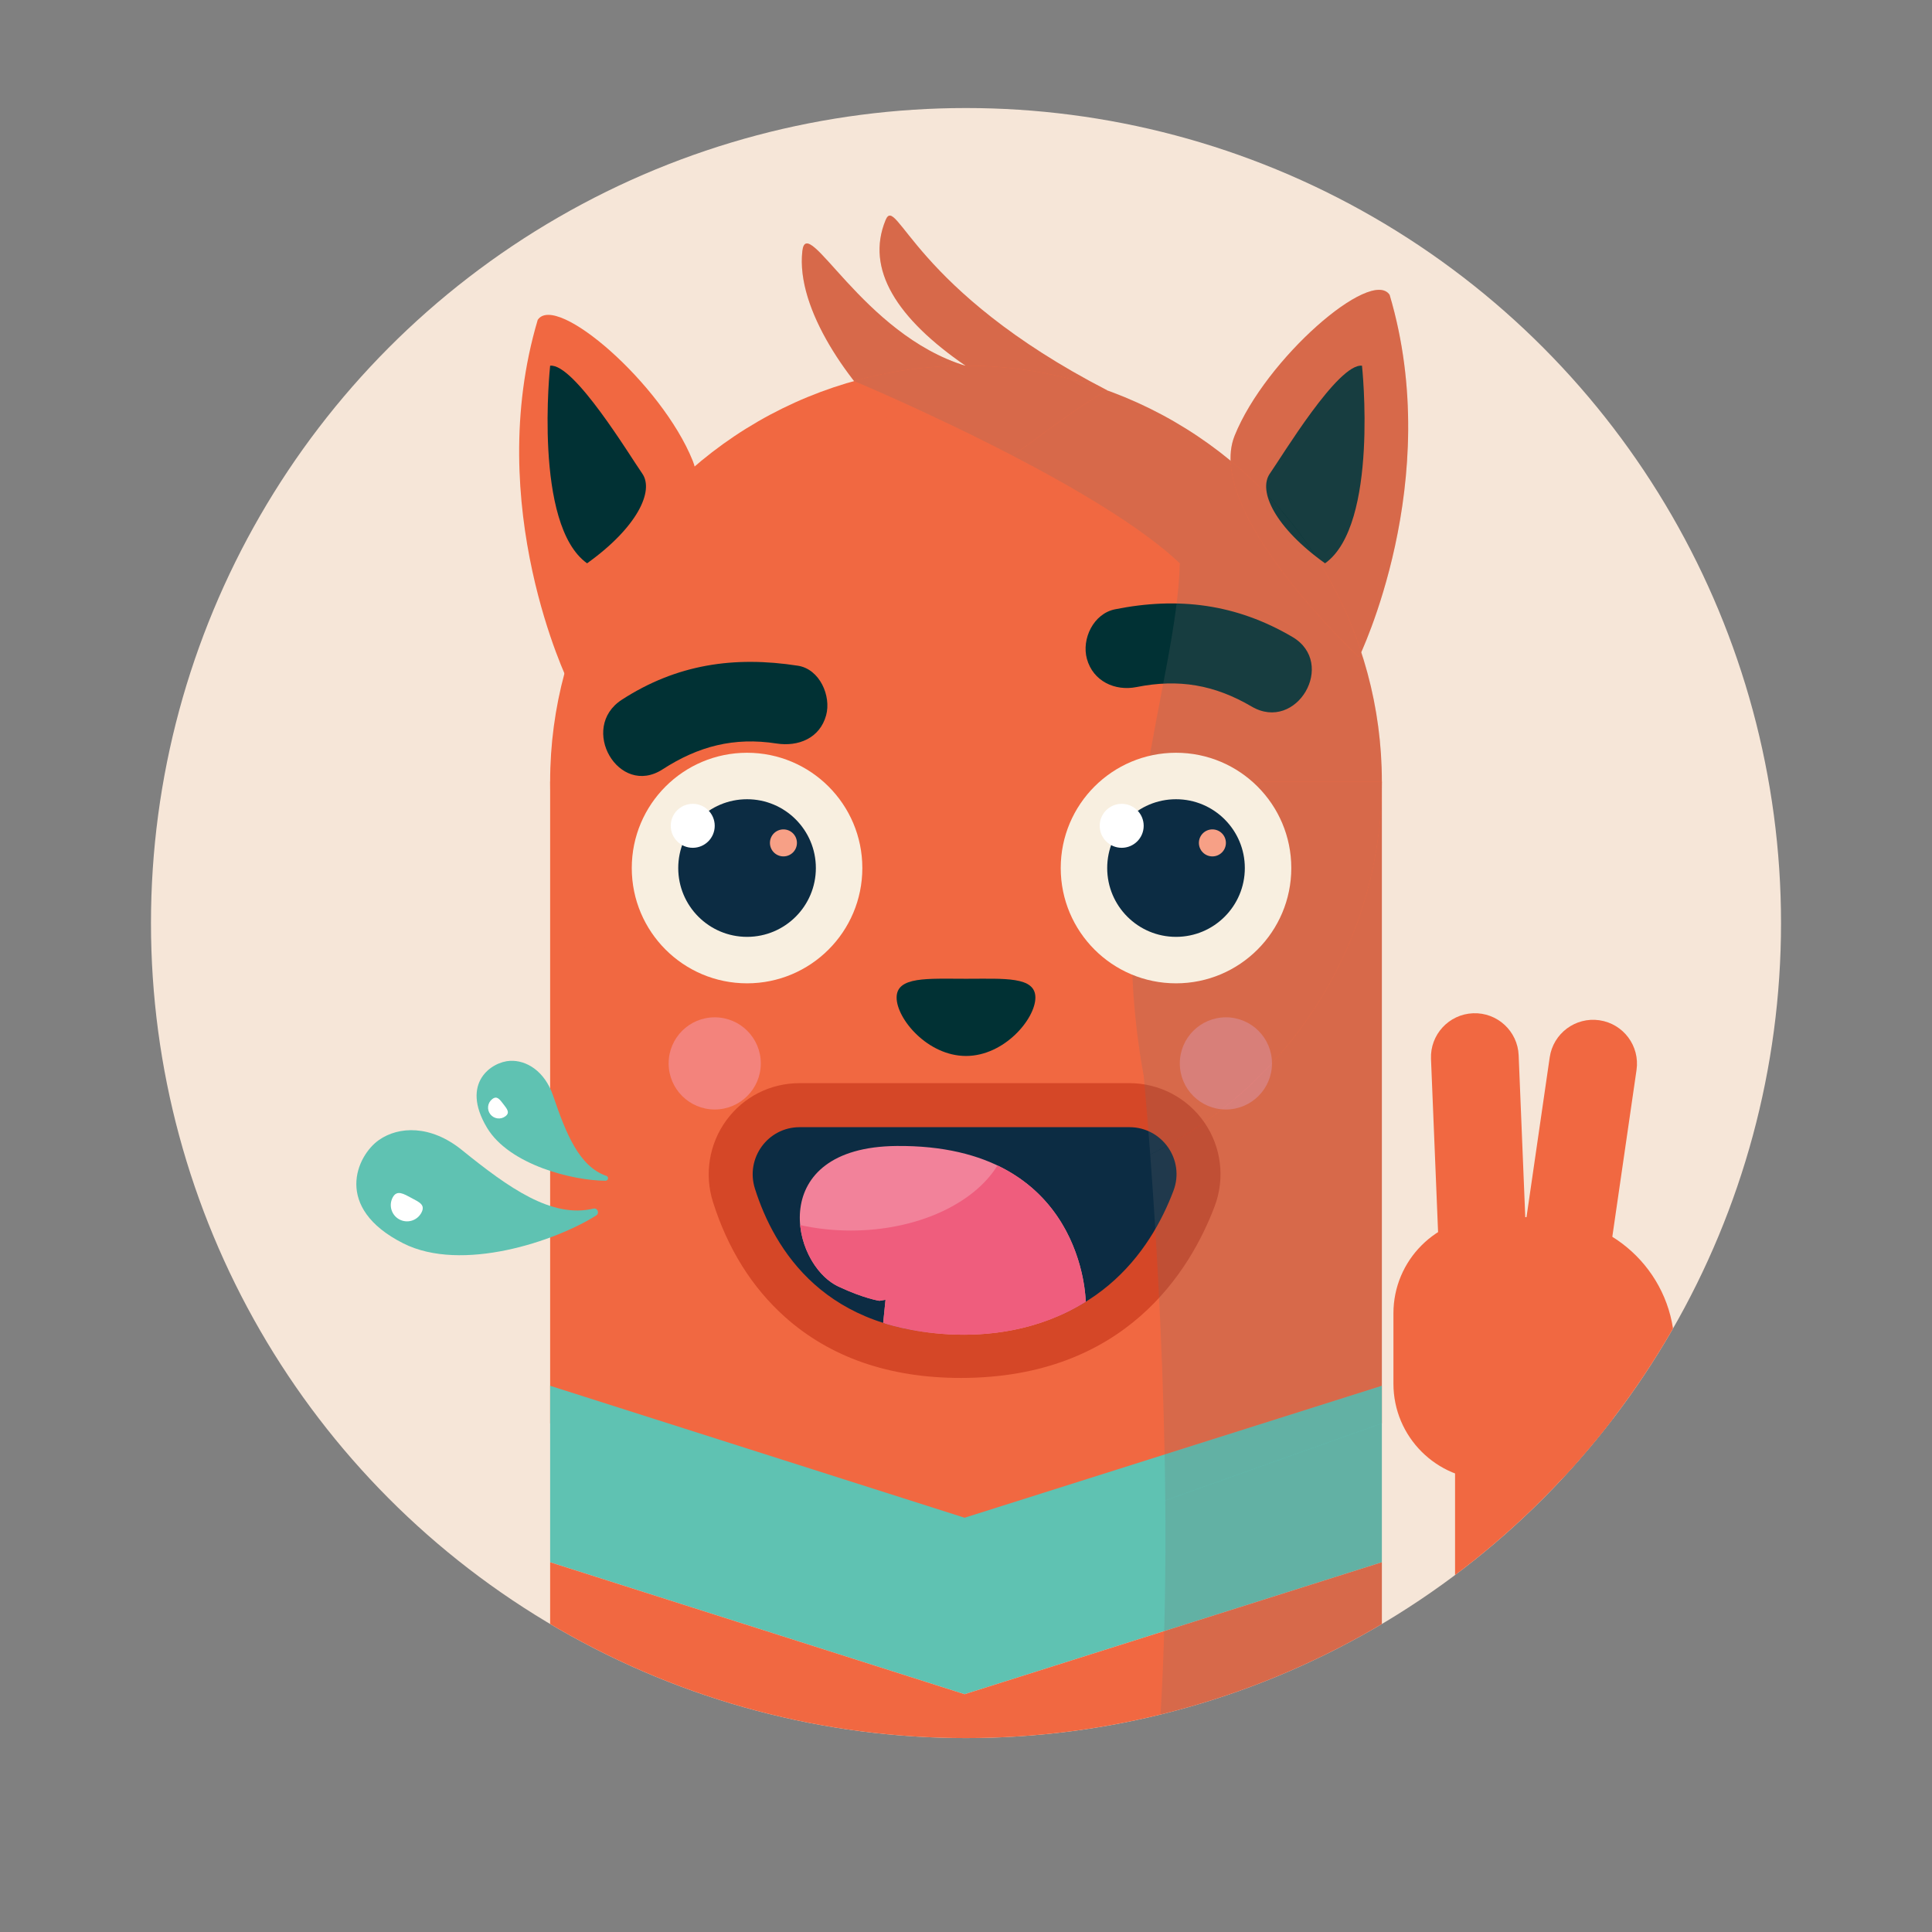 <?xml version="1.0" encoding="utf-8"?>
<svg xmlns="http://www.w3.org/2000/svg" xmlns:xlink="http://www.w3.org/1999/xlink" version="1.1" id="Layer_1" x="0px" y="0px" width="512px" height="512px" viewBox="0 0 512 512" enable-background="new 0 0 512 512">
<rect x="0" y="0" width="512" height="512" fill="#808080" stroke="none"/>
<g>
	<defs>
		<circle id="SVGID_1_" cx="256" cy="244.62" r="215.99"/>
	</defs>
	<clipPath id="SVGID_2_">
		<use xlink:href="#SVGID_1_" overflow="visible"/>
	</clipPath>
	<circle clip-path="url(#SVGID_2_)" fill="#F6E6D8" cx="256" cy="244.62" r="215.99"/>
	<polygon clip-path="url(#SVGID_2_)" fill="#F16841" points="366.206,377.192 256,416.427 145.793,377.192 145.793,207.123 &#xD;&#xA;		366.206,207.123"/>
	<circle clip-path="url(#SVGID_2_)" fill="#F16841" cx="256" cy="207.123" r="110.206"/>
	<g clip-path="url(#SVGID_2_)">
		<circle fill="#F8EFE0" cx="197.976" cy="230.041" r="30.551"/>
		<circle fill="#0C2C43" cx="197.976" cy="230.041" r="18.236"/>
		<circle fill="#FFFFFF" cx="183.583" cy="218.85" r="5.826"/>
		<circle fill="#F7A086" cx="207.619" cy="223.376" r="3.578"/>
	</g>
	<g clip-path="url(#SVGID_2_)">
		<g>
			<path fill="#013134" d="M301.189,182.078c11.192-2.239,20.693-0.596,30.507,5.161c11.915,6.99,22.665-11.488,10.787-18.456&#xD;&#xA;				c-14.87-8.724-30.161-10.68-46.976-7.315c-5.716,1.144-8.925,7.836-7.465,13.146C289.669,180.525,295.482,183.22,301.189,182.078&#xD;&#xA;				L301.189,182.078z"/>
		</g>
	</g>
	<g clip-path="url(#SVGID_2_)">
		<g>
			<path fill="#013134" d="M211.465,176.424c-16.912-2.62-32.143-0.392-46.665,9.006c-11.525,7.458-0.822,25.969,10.788,18.456&#xD;&#xA;				c9.466-6.125,18.911-8.6,30.195-6.852c5.751,0.891,11.47-1.37,13.146-7.464C220.338,184.448,217.23,177.317,211.465,176.424&#xD;&#xA;				L211.465,176.424z"/>
		</g>
	</g>
	<g clip-path="url(#SVGID_2_)">
		<path fill="#0C2C43" d="M254.623,359.336c-40.605,0-55.1-26.681-60.126-42.585c-1.787-5.653-0.806-11.633,2.69-16.403&#xD;&#xA;			c3.477-4.746,8.848-7.468,14.735-7.468h87.389c6.011,0,11.641,2.952,15.062,7.896c3.409,4.929,4.185,11.217,2.072,16.818&#xD;&#xA;			C310.565,333.185,294.718,359.336,254.623,359.336z"/>
		<g>
			<path fill="#D54727" d="M299.311,298.713c8.697,0,14.743,8.688,11.676,16.824c-6.073,16.105-20.855,37.966-56.363,37.966&#xD;&#xA;				c-35.909,0-49.46-22.358-54.564-38.51c-2.547-8.06,3.411-16.28,11.863-16.28h51.24H299.311 M299.311,287.047h-36.148h-51.24&#xD;&#xA;				c-7.767,0-14.853,3.591-19.44,9.853c-4.539,6.194-5.865,14.272-3.547,21.609c3.929,12.432,10.349,22.692,19.081,30.495&#xD;&#xA;				c12.004,10.727,27.685,16.165,46.607,16.165c43.604,0,60.869-28.517,67.279-45.516c2.787-7.395,1.766-15.691-2.733-22.195&#xD;&#xA;				C314.66,290.938,307.236,287.047,299.311,287.047L299.311,287.047z"/>
		</g>
	</g>
	<g clip-path="url(#SVGID_2_)">
		<polygon fill="#5FC2B2" points="255.629,402.217 145.793,367.246 145.793,414.014 255.629,448.985 366.206,414.014 &#xD;&#xA;			366.206,367.246"/>
		<polygon fill="#F16841" points="145.793,414.014 145.793,496.002 366.206,496.002 366.206,414.014 255.629,448.985"/>
	</g>
	<path clip-path="url(#SVGID_2_)" fill="#013134" d="M274.387,264.365c0,5.648-8.231,15.477-18.387,15.477&#xD;&#xA;		c-10.155,0-18.388-9.828-18.388-15.477c0-5.649,8.232-4.982,18.388-4.982C266.155,259.383,274.387,258.716,274.387,264.365z"/>
	<circle clip-path="url(#SVGID_2_)" fill="#F3837C" cx="324.876" cy="281.813" r="12.213"/>
	<circle clip-path="url(#SVGID_2_)" fill="#F3837C" cx="189.409" cy="281.813" r="12.213"/>
	<path clip-path="url(#SVGID_2_)" fill="#F16841" d="M150.621,180.779c0,0-22.783-46.672-8.12-96.009&#xD;&#xA;		c4.845-7.292,32.839,16.867,41.075,37.324C191.812,142.55,150.621,180.779,150.621,180.779z"/>
	<path clip-path="url(#SVGID_2_)" fill="#F16841" d="M360.146,174.148c0,0,22.783-46.672,8.12-96.01&#xD;&#xA;		c-4.846-7.292-32.839,16.868-41.075,37.324C318.955,135.919,360.146,174.148,360.146,174.148z"/>
	<path clip-path="url(#SVGID_2_)" fill="#F16841" d="M237.612,113.283c-12.4-11.368-26.725-31.262-24.983-46.735&#xD;&#xA;		c1.17-10.404,15.899,22.105,43.319,30.418c-18.336-12.576-26.602-25.669-21.263-38.627c2.927-7.105,7.105,18.471,58.734,45.098&#xD;&#xA;		C266.42,118.967,262.051,135.686,237.612,113.283z"/>
	<path clip-path="url(#SVGID_2_)" fill="#013134" d="M145.793,96.917c0,0-4.529,42.173,9.79,52.365&#xD;&#xA;		c13.262-9.474,17.854-19.187,14.61-23.803C166.951,120.862,152.114,96.213,145.793,96.917z"/>
	<path clip-path="url(#SVGID_2_)" fill="#013134" d="M360.943,96.917c0,0,4.529,42.173-9.79,52.365&#xD;&#xA;		c-13.262-9.474-17.854-19.187-14.61-23.803S354.623,96.213,360.943,96.917z"/>
	<path clip-path="url(#SVGID_2_)" fill="#F2829A" d="M287.724,344.975c0,0-0.235-41.733-50.112-41.279&#xD;&#xA;		c-34.662,0.316-28.189,31.262-15.4,37.262c6.819,3.198,10.852,3.77,10.852,3.77c7.6-1.119,14.995-3.858,20.718-7.878l-19.11,7.615&#xD;&#xA;		l-0.618,6.106C234.053,350.57,262.631,360.535,287.724,344.975z"/>
	<path clip-path="url(#SVGID_2_)" fill="#EF5D7D" d="M264.338,308.865c-6.197,10.105-21.257,17.242-38.863,17.242&#xD;&#xA;		c-4.696,0-9.207-0.515-13.422-1.451c0.669,7.079,4.873,13.82,10.159,16.301c6.819,3.198,10.852,3.77,10.852,3.77&#xD;&#xA;		c0.565-0.083,1.126-0.193,1.689-0.295l-0.082,0.032l-0.618,6.106c0,0,28.578,9.965,53.67-5.596&#xD;&#xA;		C287.724,344.975,287.575,319.943,264.338,308.865z"/>
	<g opacity="0.2" clip-path="url(#SVGID_2_)">
		<polygon fill="#6D6E70" points="226.317,100.965 226.317,100.965 226.317,100.965"/>
		<path fill="#6D6E70" d="M304.817,305.945c1.388,18.617,3.199,47.771,3.82,79.507l57.568-18.206V207.123&#xD;&#xA;			C366.206,250.457,341.191,287.942,304.817,305.945z"/>
		<path fill="#6D6E70" d="M255.879,96.918c-0.026,0-0.052,0.001-0.078,0.001c0.049,0.015,0.097,0.032,0.146,0.047&#xD;&#xA;			C255.925,96.95,255.902,96.934,255.879,96.918z"/>
		<path fill="#6D6E70" d="M268.186,120.663c16.785,8.712,34.485,19.116,44.478,28.619c-0.386,15.658-5.472,35.048-9.107,57.841&#xD;&#xA;			h62.65c0-11.977-1.919-23.504-5.451-34.301c-0.386,0.866-0.609,1.326-0.609,1.326s-33.338-30.945-34.026-52.05&#xD;&#xA;			c-9.655-7.972-20.694-14.327-32.7-18.661l0,0C282.063,109.969,274.712,116.71,268.186,120.663z"/>
		<path fill="#6D6E70" d="M303.088,285.077c0,0,0.761,7.871,1.729,20.868c36.374-18.003,61.389-55.489,61.389-98.823h-62.65&#xD;&#xA;			C299.933,229.834,297.748,255.926,303.088,285.077z"/>
		<path fill="#6D6E70" d="M366.206,377.192l-57.393,20.433c0.309,34.211-0.953,70.174-5.726,98.377h63.118V377.192z"/>
		<path fill="#6D6E70" d="M308.813,397.625l57.393-20.433v-9.946l-57.568,18.206C308.717,389.475,308.775,393.537,308.813,397.625z"/>
		<path fill="#6D6E70" d="M360.755,172.822c3.521-7.91,20.728-50.211,7.511-94.684c-4.846-7.292-32.839,16.868-41.075,37.324&#xD;&#xA;			c-0.826,2.051-1.148,4.284-1.071,6.635C342.035,135.238,354.191,152.765,360.755,172.822z"/>
		<path fill="#6D6E70" d="M360.146,174.148c0,0,0.224-0.46,0.609-1.326c-6.563-20.057-18.72-37.583-34.636-50.724&#xD;&#xA;			C326.808,143.203,360.146,174.148,360.146,174.148z"/>
		<path fill="#6D6E70" d="M293.419,103.437c-51.629-26.627-55.807-52.204-58.734-45.098c-5.332,12.941,2.908,26.018,21.195,38.579&#xD;&#xA;			c0.04,0,0.08-0.001,0.12-0.001C269.138,96.917,281.735,99.22,293.419,103.437z"/>
		<path fill="#6D6E70" d="M255.801,96.919c-27.326-8.384-42.004-40.756-43.173-30.371c-1.214,10.787,5.382,23.72,13.689,34.417l0,0&#xD;&#xA;			C235.701,98.347,245.587,96.937,255.801,96.919z"/>
		<path fill="#6D6E70" d="M226.317,100.965c0,0,20.168,8.435,41.868,19.698c6.526-3.953,13.878-10.694,25.233-17.226l0,0&#xD;&#xA;			c-11.684-4.217-24.281-6.521-37.419-6.521c-0.04,0-0.08,0.001-0.12,0.001c0.023,0.016,0.045,0.032,0.068,0.048&#xD;&#xA;			c-0.049-0.015-0.097-0.032-0.146-0.047C245.587,96.937,235.701,98.347,226.317,100.965L226.317,100.965z"/>
	</g>
	<g clip-path="url(#SVGID_2_)">
		<circle fill="#F8EFE0" cx="311.655" cy="230.041" r="30.551"/>
		<circle fill="#0C2C43" cx="311.655" cy="230.041" r="18.236"/>
		<circle fill="#FFFFFF" cx="297.262" cy="218.85" r="5.826"/>
		<circle fill="#F7A086" cx="321.298" cy="223.376" r="3.579"/>
	</g>
	<g clip-path="url(#SVGID_2_)">
		<path fill="#F16841" d="M390.371,268.525c-6.416,0.263-11.403,5.676-11.142,12.09l2.121,51.874l23.23-0.95l-2.12-51.873&#xD;&#xA;			C402.198,273.251,396.785,268.264,390.371,268.525z"/>
		<path fill="#F16841" d="M423.864,270.379c-6.354-0.923-12.253,3.479-13.175,9.834l-7.461,51.377l23.009,3.342l7.461-51.378&#xD;&#xA;			C434.62,277.2,430.218,271.302,423.864,270.379z"/>
	</g>
	<path clip-path="url(#SVGID_2_)" fill="#F16841" d="M408.958,392.178h-14.199c-14.075,0-25.485-11.41-25.485-25.486v-18.646&#xD;&#xA;		c0-14.075,11.41-25.486,25.485-25.486h14.199c19.225,0,34.809,15.584,34.809,34.809l0,0&#xD;&#xA;		C443.767,376.593,428.183,392.178,408.958,392.178z"/>
	<rect x="385.604" y="363.471" clip-path="url(#SVGID_2_)" fill="#F16841" width="41.831" height="61.836"/>
	<g clip-path="url(#SVGID_2_)">
		<path fill="#5FC2B2" d="M135.188,281.132c4.223-0.196,9.141,2.587,11.425,9.33c3.412,10.075,6.925,18.706,14.084,21.159&#xD;&#xA;			c0.706,0.242,0.517,1.285-0.229,1.285c-8.46,0.001-25.484-4.125-31.422-14.071C121.925,286.905,130.359,281.356,135.188,281.132z"/>
		<path fill="#FFFFFF" d="M133.957,295.812c-1.257,0.965-3.059,0.728-4.023-0.529c-0.965-1.257-0.729-3.059,0.528-4.023&#xD;&#xA;			c1.257-0.965,1.978,0.099,2.943,1.355S135.214,294.848,133.957,295.812z"/>
	</g>
	<g clip-path="url(#SVGID_2_)">
		<path fill="#5FC2B2" d="M100.427,302.109c5.198-3.64,13.672-4.059,21.983,2.66c12.419,10.038,23.806,18.163,34.855,15.525&#xD;&#xA;			c1.088-0.259,1.687,1.215,0.741,1.813c-10.729,6.795-35.634,15.233-51.153,7.387C88.242,320.084,94.483,306.272,100.427,302.109z"/>
		<path fill="#FFFFFF" d="M109.068,317.491c2.1,1.119,3.723,1.798,2.604,3.897c-1.119,2.1-3.728,2.895-5.827,1.776&#xD;&#xA;			c-2.1-1.119-2.895-3.728-1.776-5.827C105.188,315.237,106.968,316.372,109.068,317.491z"/>
	</g>
</g>
</svg>